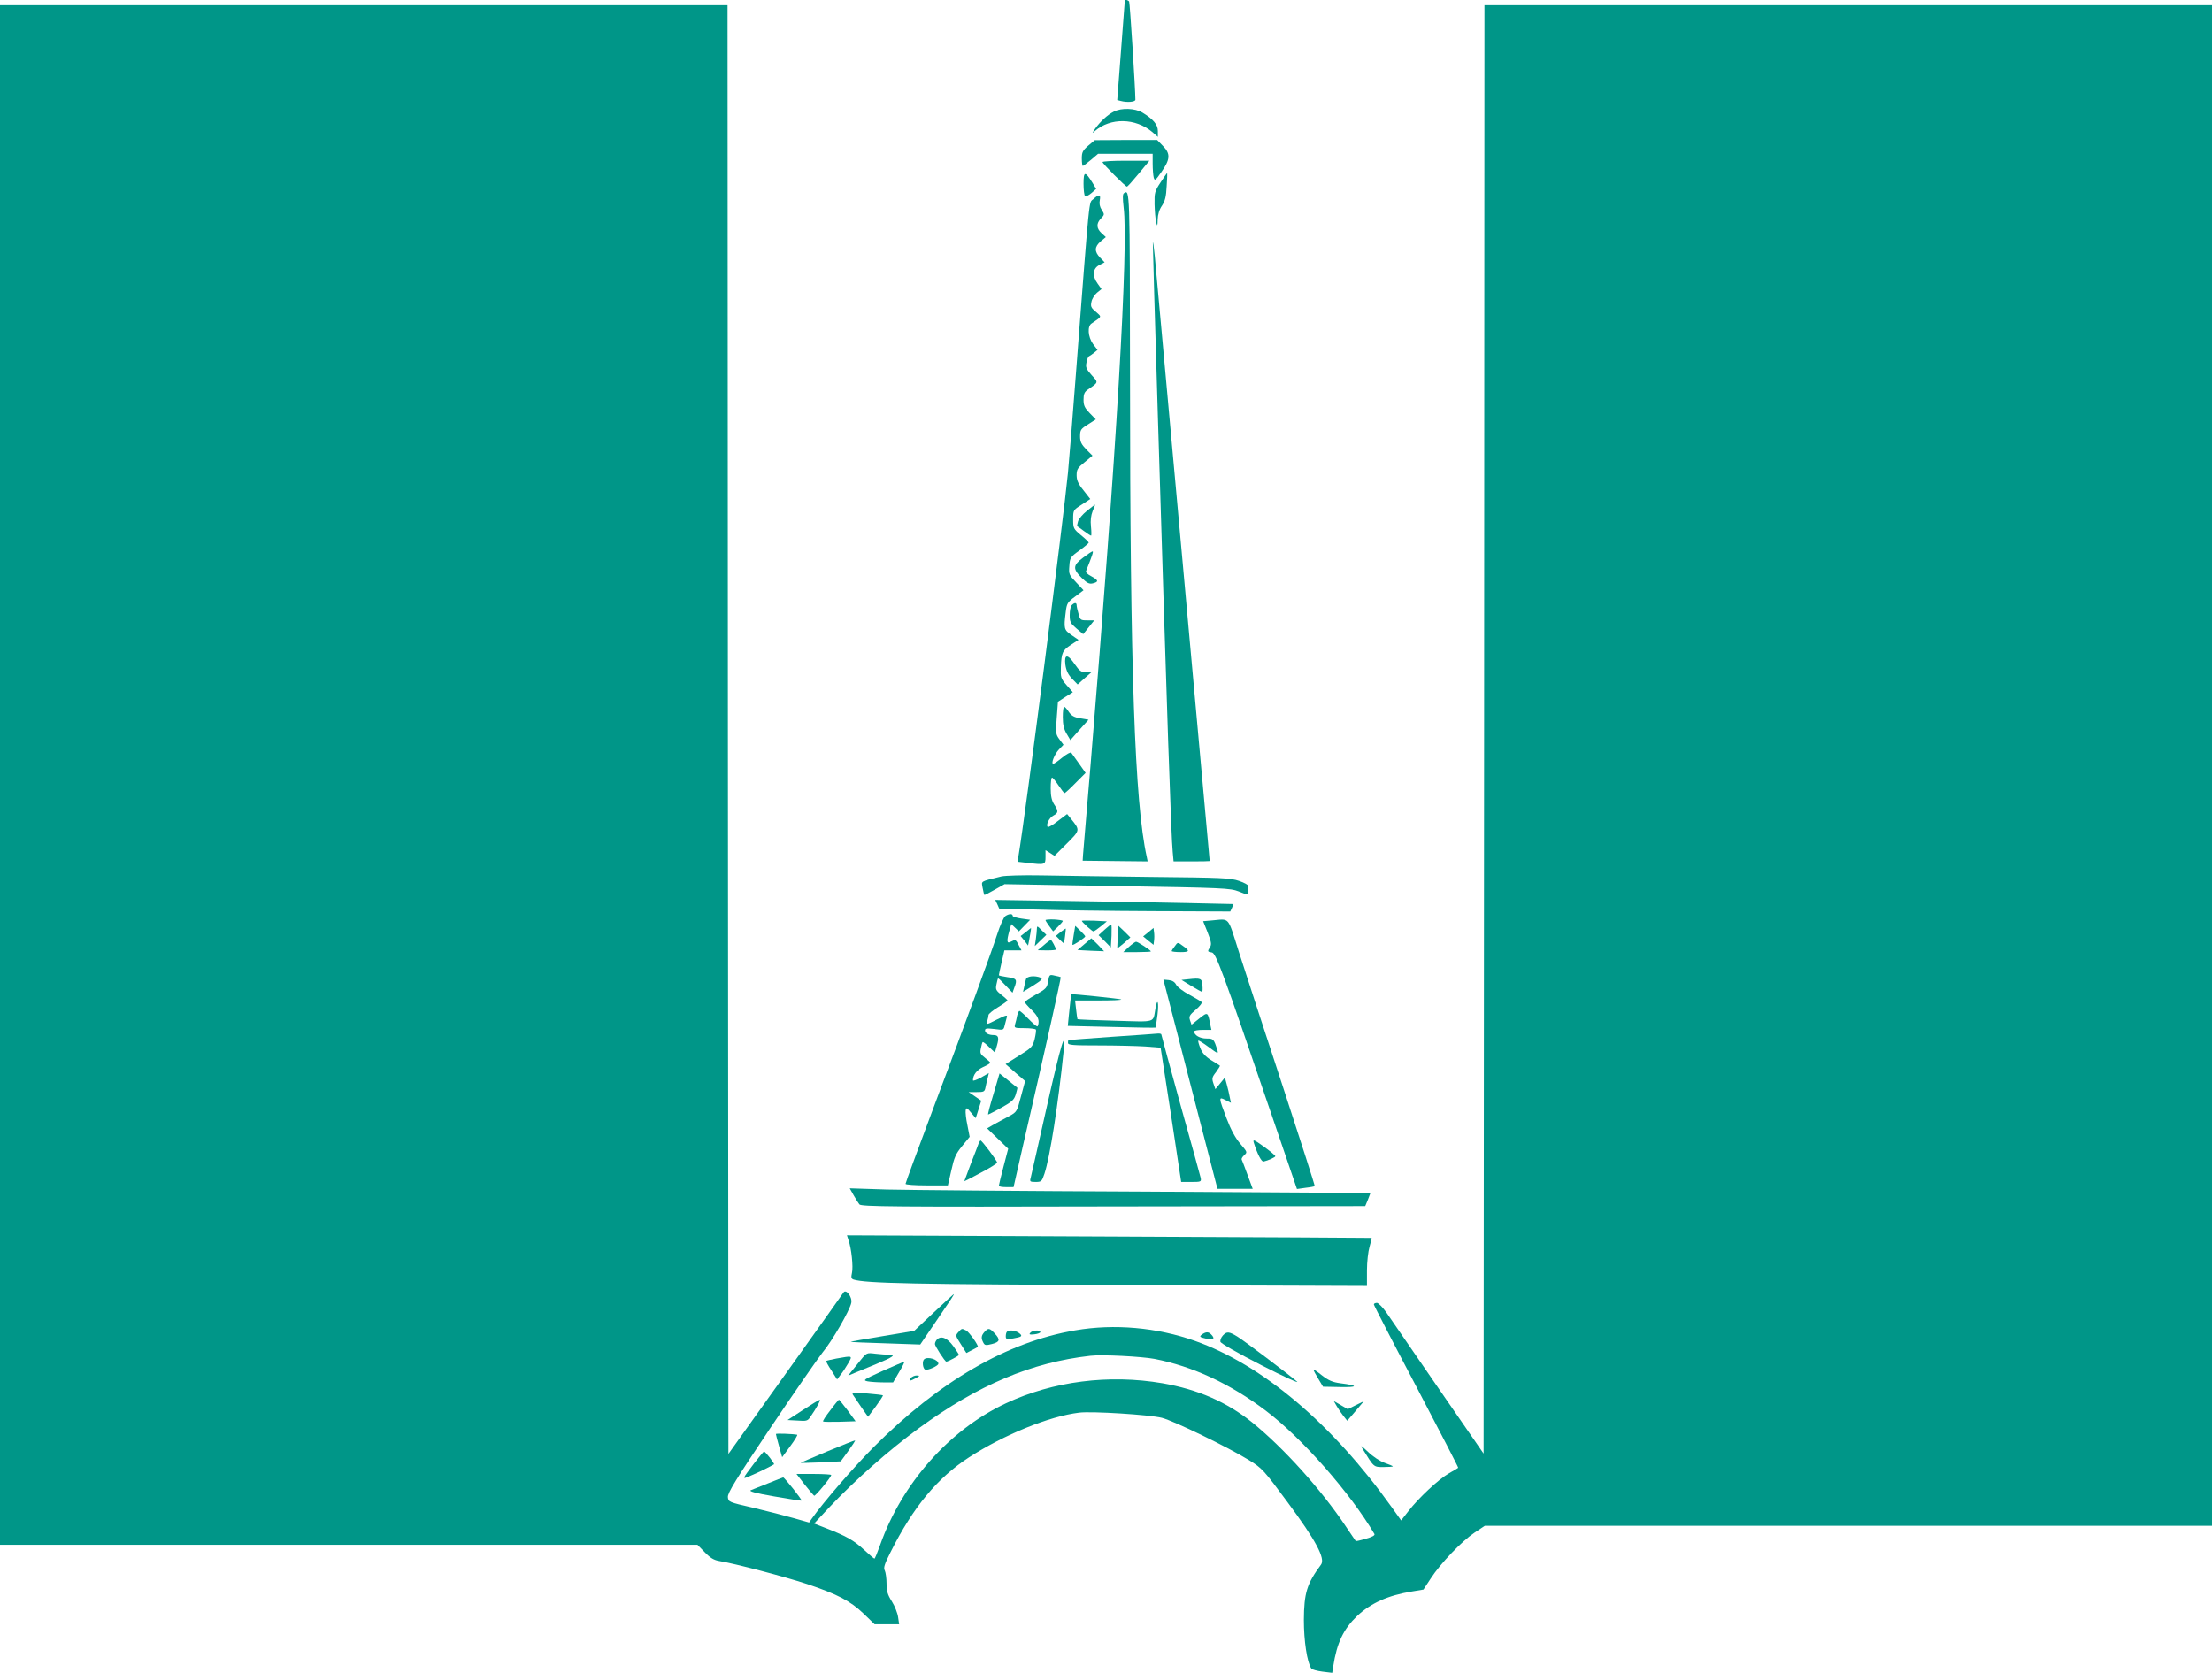<?xml version="1.0" standalone="no"?>
<!DOCTYPE svg PUBLIC "-//W3C//DTD SVG 20010904//EN"
 "http://www.w3.org/TR/2001/REC-SVG-20010904/DTD/svg10.dtd">
<svg version="1.0" xmlns="http://www.w3.org/2000/svg"
 width="1280pt" height="968pt" viewBox="0 0 1280 968"
 preserveAspectRatio="xMidYMid meet">
<g transform="translate(0,968) scale(0.1,-0.1)"
fill="#009688" stroke="none">
<path d="M6509 9678 c0 -2 -10 -132 -22 -290 l-22 -287 20 -5 c37 -10 85 -6
85 7 0 60 -32 562 -36 568 -5 8 -23 13 -25 7z"/>
<path d="M0 5195 l0 -4455 2018 0 2018 0 43 -44 c32 -33 53 -45 84 -50 87 -14
377 -90 507 -133 176 -59 251 -98 328 -172 l63 -61 71 0 71 0 -6 41 c-3 23
-19 64 -36 91 -25 39 -31 60 -31 104 0 31 -5 64 -10 75 -9 15 -2 37 33 106
131 262 272 431 454 549 204 132 465 238 638 259 73 9 406 -12 478 -30 70 -18
381 -169 503 -244 78 -48 86 -57 225 -245 163 -220 220 -326 193 -361 -82
-111 -98 -164 -99 -320 0 -121 18 -243 43 -281 4 -6 33 -14 64 -18 l57 -7 6
38 c21 136 59 215 138 291 80 75 178 119 318 142 l66 11 42 64 c57 88 180 216
253 265 l60 40 2104 0 2104 0 0 4400 0 4400 -2105 0 -2105 0 -2 -4191 -3
-4191 -261 378 c-144 209 -279 405 -300 436 -22 32 -47 57 -56 58 -10 0 -18
-4 -18 -9 0 -5 111 -220 246 -476 135 -257 244 -468 242 -469 -1 -2 -25 -16
-53 -32 -60 -34 -177 -144 -235 -219 l-42 -54 -55 77 c-345 483 -747 823
-1138 962 -220 78 -468 100 -693 61 -395 -67 -787 -295 -1167 -676 -117 -118
-291 -319 -357 -413 l-16 -23 -88 25 c-49 14 -154 41 -234 60 -144 33 -145 34
-148 62 -2 24 44 99 245 399 137 204 273 400 302 437 57 68 158 244 167 288 7
34 -31 83 -45 60 -5 -8 -157 -222 -338 -475 l-328 -459 -3 4192 -2 4192 -2105
0 -2105 0 0 -4455z m6680 -3379 c222 -43 439 -144 645 -300 208 -157 487 -474
628 -713 5 -8 -11 -17 -49 -28 -31 -9 -57 -15 -59 -13 -2 2 -27 40 -57 84
-142 213 -362 457 -543 603 -147 118 -313 190 -518 226 -310 53 -633 12 -906
-116 -326 -152 -602 -463 -728 -820 -16 -44 -30 -79 -33 -79 -3 0 -30 23 -60
51 -58 54 -102 79 -217 124 l-72 28 85 91 c153 162 344 331 524 463 340 248
649 379 990 417 67 8 295 -4 370 -18z"/>
<path d="M6445 9034 c-36 -18 -79 -58 -108 -99 -19 -28 -19 -29 -1 -13 90 78
234 76 332 -6 l32 -28 0 34 c0 37 -27 69 -90 107 -42 25 -121 28 -165 5z"/>
<path d="M6297 8837 c-32 -28 -37 -38 -37 -74 0 -24 3 -43 6 -43 3 0 24 16 47
35 l41 35 158 0 158 0 0 -57 c0 -32 3 -68 6 -80 6 -21 10 -18 44 31 52 74 54
106 10 151 l-34 35 -180 0 -181 -1 -38 -32z"/>
<path d="M6380 8742 c0 -9 133 -142 141 -142 4 0 34 34 68 75 l62 75 -135 0
c-75 0 -136 -3 -136 -8z"/>
<path d="M6270 8617 c0 -36 4 -68 9 -72 5 -3 22 5 37 18 l27 24 -21 35 c-43
69 -52 68 -52 -5z"/>
<path d="M6716 8625 c-34 -51 -36 -60 -35 -127 1 -40 5 -86 9 -103 7 -27 8
-26 9 15 1 30 9 57 25 80 18 28 24 52 27 113 3 42 4 77 3 77 -1 0 -18 -25 -38
-55z"/>
<path d="M6504 8562 c-8 -5 -8 -28 -2 -82 29 -227 -41 -1414 -192 -3235 -22
-264 -41 -495 -43 -513 l-2 -33 188 -2 188 -2 -5 25 c-70 314 -97 1088 -97
2783 -1 1084 -1 1082 -35 1059z"/>
<path d="M6327 8528 c-27 -26 -19 62 -102 -1023 -18 -242 -39 -494 -45 -560
-25 -262 -247 -1988 -286 -2216 l-6 -36 53 -6 c106 -13 109 -12 109 33 l0 40
26 -16 26 -17 71 71 c78 78 78 77 24 144 l-22 27 -53 -40 c-29 -23 -56 -38
-59 -35 -12 12 8 53 32 66 30 16 31 26 5 65 -14 22 -20 47 -20 93 0 34 3 62 8
62 4 0 21 -21 37 -45 17 -25 32 -45 35 -45 3 0 32 26 64 59 l58 58 -38 54
c-21 30 -41 58 -45 63 -4 5 -27 -8 -52 -28 -24 -20 -47 -36 -52 -36 -15 0 7
56 33 83 l26 27 -23 31 c-22 29 -23 37 -16 125 l7 93 43 28 43 27 -36 41 c-34
39 -35 45 -33 104 3 84 9 97 59 130 l43 28 -41 28 c-43 30 -45 37 -33 133 6
50 10 57 55 90 l48 36 -43 46 c-41 43 -43 47 -39 95 3 47 6 52 58 89 30 22 54
42 54 46 0 3 -20 23 -45 43 -43 36 -45 40 -45 91 0 54 0 54 50 86 l49 32 -39
50 c-31 38 -40 59 -40 88 0 33 6 43 46 75 l46 38 -36 36 c-29 30 -36 45 -36
76 0 37 4 43 46 69 l45 29 -35 36 c-29 30 -36 44 -36 78 0 31 5 44 23 57 65
45 64 41 24 85 -31 35 -36 45 -30 73 3 18 10 34 14 36 5 2 18 11 29 20 l21 17
-26 34 c-30 42 -34 105 -7 120 9 6 25 17 36 25 18 15 17 16 -13 42 -28 23 -31
31 -25 58 3 17 18 40 32 52 l26 21 -22 31 c-33 45 -29 88 9 108 l31 16 -26 27
c-34 35 -33 63 3 94 l30 25 -25 23 c-30 28 -31 56 -3 85 21 22 21 24 4 50 -11
17 -15 36 -11 55 7 35 -5 37 -37 7z"/>
<path d="M6671 8275 c0 -12 12 -462 29 -1000 54 -1760 77 -2438 86 -2525 l5
-55 105 0 c57 0 104 1 104 2 0 6 -310 3420 -318 3503 -5 52 -10 86 -11 75z"/>
<path d="M6290 6724 c-25 -20 -48 -47 -52 -62 -4 -14 -6 -26 -5 -27 1 0 19
-13 39 -28 20 -15 39 -27 42 -27 2 0 2 24 -1 53 -4 35 0 64 10 90 9 20 15 37
14 37 -1 0 -22 -16 -47 -36z"/>
<path d="M6268 6453 c-60 -44 -61 -66 -9 -117 32 -31 44 -37 65 -32 35 9 33
18 -9 41 -20 10 -34 23 -31 29 36 90 45 116 38 115 -4 0 -28 -16 -54 -36z"/>
<path d="M6202 6178 c-7 -7 -12 -32 -12 -57 0 -41 5 -49 39 -78 l39 -33 32 40
32 40 -41 0 c-38 0 -41 2 -50 38 -6 20 -11 43 -11 50 0 15 -12 16 -28 0z"/>
<path d="M6165 5833 c5 -35 16 -57 39 -81 l32 -33 39 35 40 35 -32 1 c-27 0
-37 8 -63 45 -42 62 -63 61 -55 -2z"/>
<path d="M6150 5531 c0 -44 6 -70 22 -97 l22 -37 52 59 53 59 -47 8 c-37 6
-52 15 -67 37 -11 17 -23 30 -27 30 -5 0 -8 -27 -8 -59z"/>
<path d="M5795 4608 c-126 -31 -116 -25 -109 -66 4 -20 8 -39 10 -41 1 -2 29
12 60 30 l57 32 651 -11 c620 -10 654 -12 704 -31 52 -21 52 -21 54 -1 0 11 1
25 2 32 1 6 -24 20 -54 30 -50 17 -99 19 -505 23 -247 3 -535 7 -640 9 -104 2
-208 -1 -230 -6z"/>
<path d="M5771 4447 l11 -25 222 -6 c121 -4 422 -8 668 -9 l447 -2 10 21 9 22
-271 6 c-150 3 -460 9 -690 12 l-418 6 12 -25z"/>
<path d="M5817 4378 c-9 -7 -30 -53 -46 -103 -37 -114 -168 -472 -372 -1013
-87 -233 -159 -427 -159 -433 0 -5 53 -9 123 -9 l122 0 20 87 c16 73 25 95 62
140 l44 54 -13 67 c-8 37 -12 76 -10 87 4 17 7 15 31 -14 l27 -32 16 50 16 51
-36 25 -37 25 46 0 c43 0 47 2 52 29 3 16 9 40 13 55 l6 26 -46 -26 c-25 -14
-46 -21 -46 -16 0 31 22 60 59 77 23 10 41 21 41 25 0 3 -14 16 -31 29 -26 20
-29 27 -23 54 3 18 8 34 10 36 3 3 19 -10 37 -28 l34 -32 12 41 c13 45 9 60
-19 60 -29 0 -50 11 -50 27 0 12 10 13 54 8 53 -7 53 -7 60 22 4 15 9 36 12
46 5 15 -4 13 -57 -13 -61 -31 -62 -32 -56 -8 4 12 7 28 7 34 0 6 25 27 55 45
30 18 55 36 55 39 0 3 -16 18 -36 33 -31 25 -34 32 -28 60 3 18 8 33 9 35 2 2
21 -16 43 -40 l41 -43 10 28 c19 48 14 55 -39 62 -27 4 -50 9 -50 11 0 3 7 36
16 75 l16 69 49 0 50 0 -16 30 c-17 34 -19 34 -46 20 -23 -13 -25 3 -8 64 l11
38 22 -21 22 -21 33 34 32 33 -50 7 c-28 4 -51 11 -51 16 0 14 -23 12 -43 -2z"/>
<path d="M6050 4355 c0 -3 10 -19 22 -35 l22 -30 28 27 c15 15 28 30 28 33 0
4 -22 7 -50 9 -27 1 -50 -1 -50 -4z"/>
<path d="M6260 4351 c0 -7 60 -61 67 -61 5 0 24 14 43 29 l35 29 -73 4 c-40 1
-72 1 -72 -1z"/>
<path d="M7009 4353 l-47 -4 26 -65 c21 -54 24 -69 14 -85 -16 -25 -15 -27 10
-31 24 -3 59 -97 340 -921 l153 -448 50 7 c28 3 51 8 53 9 2 2 -82 263 -186
581 -105 319 -218 666 -252 772 -69 216 -50 194 -161 185z"/>
<path d="M6391 4299 l-34 -31 36 -35 35 -36 4 67 c1 36 1 66 -2 66 -3 0 -20
-14 -39 -31z"/>
<path d="M6000 4305 c0 -11 -3 -38 -6 -60 l-6 -40 33 32 34 33 -28 27 c-24 25
-27 26 -27 8z"/>
<path d="M6213 4268 c-5 -29 -8 -54 -7 -56 3 -5 74 42 74 49 0 3 -13 18 -29
33 l-29 28 -9 -54z"/>
<path d="M6468 4259 c-2 -35 -3 -65 -3 -67 1 -1 18 13 39 30 l37 33 -34 34
-35 33 -4 -63z"/>
<path d="M5936 4286 l-30 -23 22 -27 21 -28 5 24 c6 29 14 78 12 78 0 0 -14
-11 -30 -24z"/>
<path d="M6137 4286 l-27 -22 23 -23 24 -22 6 43 c3 23 5 43 4 44 -1 1 -14 -8
-30 -20z"/>
<path d="M6645 4285 l-30 -24 30 -25 30 -24 3 24 c2 13 2 35 0 49 l-3 25 -30
-25z"/>
<path d="M6275 4216 l-40 -34 77 -4 77 -3 -36 38 c-21 20 -37 37 -38 37 0 0
-18 -16 -40 -34z"/>
<path d="M6040 4210 l-35 -29 53 -1 c28 0 52 2 52 5 0 10 -24 55 -29 55 -4 0
-22 -13 -41 -30z"/>
<path d="M6532 4200 l-32 -30 80 0 c44 0 80 2 80 4 0 6 -76 56 -86 56 -5 0
-24 -14 -42 -30z"/>
<path d="M6798 4204 c-10 -12 -18 -25 -18 -28 0 -3 23 -6 51 -6 54 0 56 7 11
38 -27 20 -27 20 -44 -4z"/>
<path d="M6065 4001 c-6 -38 -12 -44 -71 -77 -35 -20 -64 -39 -64 -43 0 -4 18
-25 40 -46 28 -27 40 -48 40 -67 0 -15 -4 -28 -8 -28 -4 0 -28 20 -52 45 -24
25 -47 45 -51 45 -3 0 -9 -12 -13 -27 -3 -16 -8 -38 -12 -50 -6 -22 -4 -23 54
-23 34 0 63 -4 66 -8 3 -5 -1 -30 -7 -56 -12 -44 -17 -50 -90 -95 l-78 -49 56
-49 57 -49 -24 -89 c-23 -88 -24 -90 -68 -114 -25 -13 -64 -34 -87 -47 l-41
-24 61 -59 61 -59 -27 -103 c-15 -57 -27 -107 -27 -111 0 -5 19 -8 43 -8 l42
0 53 233 c132 572 223 979 220 982 -2 1 -17 6 -35 9 -30 7 -31 6 -38 -33z"/>
<path d="M5937 4013 c-3 -10 -8 -30 -11 -46 l-6 -27 60 37 c47 30 56 39 42 45
-35 14 -80 9 -85 -9z"/>
<path d="M6876 4013 l-39 -4 57 -35 c31 -19 59 -34 62 -34 3 0 4 17 2 38 -3
40 -9 43 -82 35z"/>
<path d="M6795 3768 c34 -134 105 -406 156 -605 l94 -363 102 0 102 0 -30 81
c-16 45 -32 85 -34 89 -2 4 4 15 15 25 19 17 18 18 -23 66 -28 33 -54 80 -79
146 -47 123 -47 128 -7 107 l32 -16 -7 33 c-3 18 -11 51 -17 73 l-11 40 -27
-33 -28 -34 -11 32 c-10 29 -9 37 15 67 14 19 24 36 22 37 -2 2 -25 16 -51 32
-33 21 -51 41 -62 69 -9 22 -14 41 -12 44 3 2 30 -15 61 -38 51 -38 56 -40 50
-19 -21 67 -23 69 -64 69 -37 0 -71 19 -71 41 0 5 22 9 50 9 l50 0 -7 33 c-14
71 -14 72 -63 33 l-45 -36 -9 26 c-7 22 -3 30 34 61 23 20 38 39 33 44 -5 5
-37 24 -72 43 -34 18 -68 44 -75 57 -8 16 -22 25 -43 27 l-31 3 63 -243z"/>
<path d="M6199 3926 c-1 -1 -7 -55 -14 -122 l-6 -61 252 -6 c139 -4 254 -5
255 -4 2 2 7 35 12 75 9 74 -1 101 -12 35 -15 -84 8 -77 -233 -70 -118 3 -216
7 -218 9 -1 2 -5 27 -8 56 l-6 52 136 0 c75 0 134 2 131 6 -4 4 -284 33 -289
30z"/>
<path d="M6435 3680 c-137 -10 -251 -18 -252 -19 -2 -1 -3 -8 -3 -16 0 -13 26
-15 178 -15 99 0 219 -3 269 -6 l89 -7 60 -388 59 -389 59 0 c55 0 58 1 54 23
-3 12 -55 203 -117 423 -61 221 -111 405 -111 408 0 3 -8 5 -17 5 -10 -1 -130
-10 -268 -19z"/>
<path d="M6057 3273 c-48 -214 -90 -398 -93 -410 -6 -21 -3 -23 29 -23 33 0
36 3 51 48 32 97 79 399 111 710 14 138 -15 43 -98 -325z"/>
<path d="M5749 3349 c-20 -65 -34 -119 -31 -119 2 0 37 18 77 40 61 34 73 45
83 77 6 20 10 37 9 38 -1 1 -25 20 -52 42 l-51 41 -35 -119z"/>
<path d="M7255 3068 c21 -67 45 -113 57 -110 27 6 68 25 68 31 0 4 -30 29 -66
55 -57 41 -65 44 -59 24z"/>
<path d="M5663 3063 c-3 -10 -24 -63 -45 -117 -21 -55 -38 -101 -38 -102 0 -1
43 21 95 49 52 27 95 54 95 59 0 10 -88 128 -96 128 -2 0 -7 -8 -11 -17z"/>
<path d="M4939 2764 c12 -22 28 -46 34 -54 11 -13 184 -15 1469 -12 l1458 2
15 36 c8 20 15 38 15 39 0 1 -582 5 -1292 9 -711 3 -1389 9 -1507 12 l-214 7
22 -39z"/>
<path d="M4910 2503 c17 -47 28 -155 20 -189 -6 -27 -4 -34 9 -39 70 -22 350
-28 1609 -32 l1362 -5 0 90 c0 49 7 110 15 137 8 27 13 50 12 51 -1 1 -685 4
-1519 8 l-1517 7 9 -28z"/>
<path d="M5403 2084 l-113 -106 -185 -31 c-102 -17 -184 -31 -182 -32 1 -2 92
-6 202 -9 l200 -7 90 132 c94 138 108 159 103 159 -2 -1 -54 -48 -115 -106z"/>
<path d="M5545 1970 c-17 -19 -16 -21 15 -69 l32 -51 31 16 c18 9 33 18 35 19
7 6 -49 85 -67 95 -26 13 -25 13 -46 -10z"/>
<path d="M5697 1972 c-19 -21 -21 -36 -7 -62 8 -16 15 -17 50 -8 46 12 50 25
15 62 -29 31 -36 32 -58 8z"/>
<path d="M5827 1973 c-4 -3 -7 -15 -7 -26 0 -17 5 -19 42 -13 52 9 58 14 34
32 -21 15 -58 19 -69 7z"/>
<path d="M5962 1967 c-9 -10 -4 -12 23 -9 19 2 35 8 35 13 0 14 -46 11 -58 -4z"/>
<path d="M6955 1957 c-16 -13 -14 -15 24 -24 43 -11 55 -1 29 25 -16 16 -30
15 -53 -1z"/>
<path d="M7076 1951 c-10 -11 -16 -27 -14 -36 2 -9 97 -64 238 -136 129 -66
222 -108 205 -94 -54 46 -299 231 -342 258 -51 32 -64 33 -87 8z"/>
<path d="M5422 1928 c-6 -6 -12 -18 -12 -26 0 -12 58 -102 66 -102 10 0 74 35
73 39 0 3 -15 26 -33 51 -34 47 -70 62 -94 38z"/>
<path d="M4980 1809 c-19 -24 -43 -54 -54 -67 l-18 -23 38 16 c22 9 77 32 124
51 99 41 116 54 75 54 -17 0 -52 3 -80 6 -49 6 -50 6 -85 -37z"/>
<path d="M4840 1818 c-30 -6 -57 -12 -59 -14 -2 -2 11 -27 30 -55 l33 -52 20
27 c12 14 31 44 44 66 26 46 28 45 -68 28z"/>
<path d="M5347 1813 c-12 -12 -7 -54 7 -59 15 -6 76 22 76 34 0 25 -64 44 -83
25z"/>
<path d="M5107 1746 c-111 -50 -116 -54 -86 -60 17 -3 57 -6 89 -6 l58 0 35
60 c20 33 33 60 29 59 -4 0 -60 -24 -125 -53z"/>
<path d="M7601 1753 c0 -5 13 -28 28 -53 l27 -45 100 -2 c105 -2 105 9 0 22
-45 6 -68 16 -107 46 -27 22 -49 36 -48 32z"/>
<path d="M5270 1705 c-16 -19 -3 -19 30 0 24 13 24 14 4 15 -12 0 -27 -7 -34
-15z"/>
<path d="M4935 1609 c5 -8 27 -40 48 -71 l40 -57 45 60 c24 33 43 62 41 64 -2
2 -44 7 -93 11 -75 6 -88 5 -81 -7z"/>
<path d="M4646 1520 l-89 -58 57 -3 c53 -4 60 -2 75 21 37 53 62 100 54 99 -4
0 -48 -27 -97 -59z"/>
<path d="M4805 1519 c-26 -33 -45 -62 -42 -65 2 -3 46 -3 96 -2 l92 3 -46 63
c-26 34 -49 62 -50 62 -2 0 -25 -27 -50 -61z"/>
<path d="M7736 1541 c10 -17 28 -43 39 -57 l21 -26 48 56 48 57 -47 -23 -46
-23 -41 24 -40 23 18 -31z"/>
<path d="M4490 1381 c0 -3 8 -35 18 -70 l18 -64 47 64 c26 35 44 65 40 66 -24
5 -123 9 -123 4z"/>
<path d="M4788 1281 c-86 -36 -156 -66 -155 -67 1 -1 54 1 117 3 l115 6 43 59
c24 33 42 61 40 62 -2 1 -74 -27 -160 -63z"/>
<path d="M7885 1295 c66 -107 63 -105 121 -105 30 0 54 2 54 4 0 2 -21 11 -47
20 -28 10 -68 36 -97 64 -40 38 -46 41 -31 17z"/>
<path d="M4365 1213 c-72 -95 -72 -95 -28 -76 38 15 135 63 142 69 4 4 -50 74
-58 74 -3 -1 -28 -31 -56 -67z"/>
<path d="M4656 1089 c26 -33 51 -62 55 -65 7 -4 99 108 99 120 0 3 -45 6 -101
6 l-100 0 47 -61z"/>
<path d="M4445 1096 c-44 -17 -89 -36 -100 -40 -14 -6 25 -17 135 -36 85 -15
156 -26 158 -24 5 4 -99 134 -106 134 -4 -1 -43 -16 -87 -34z"/>
</g>
</svg>
